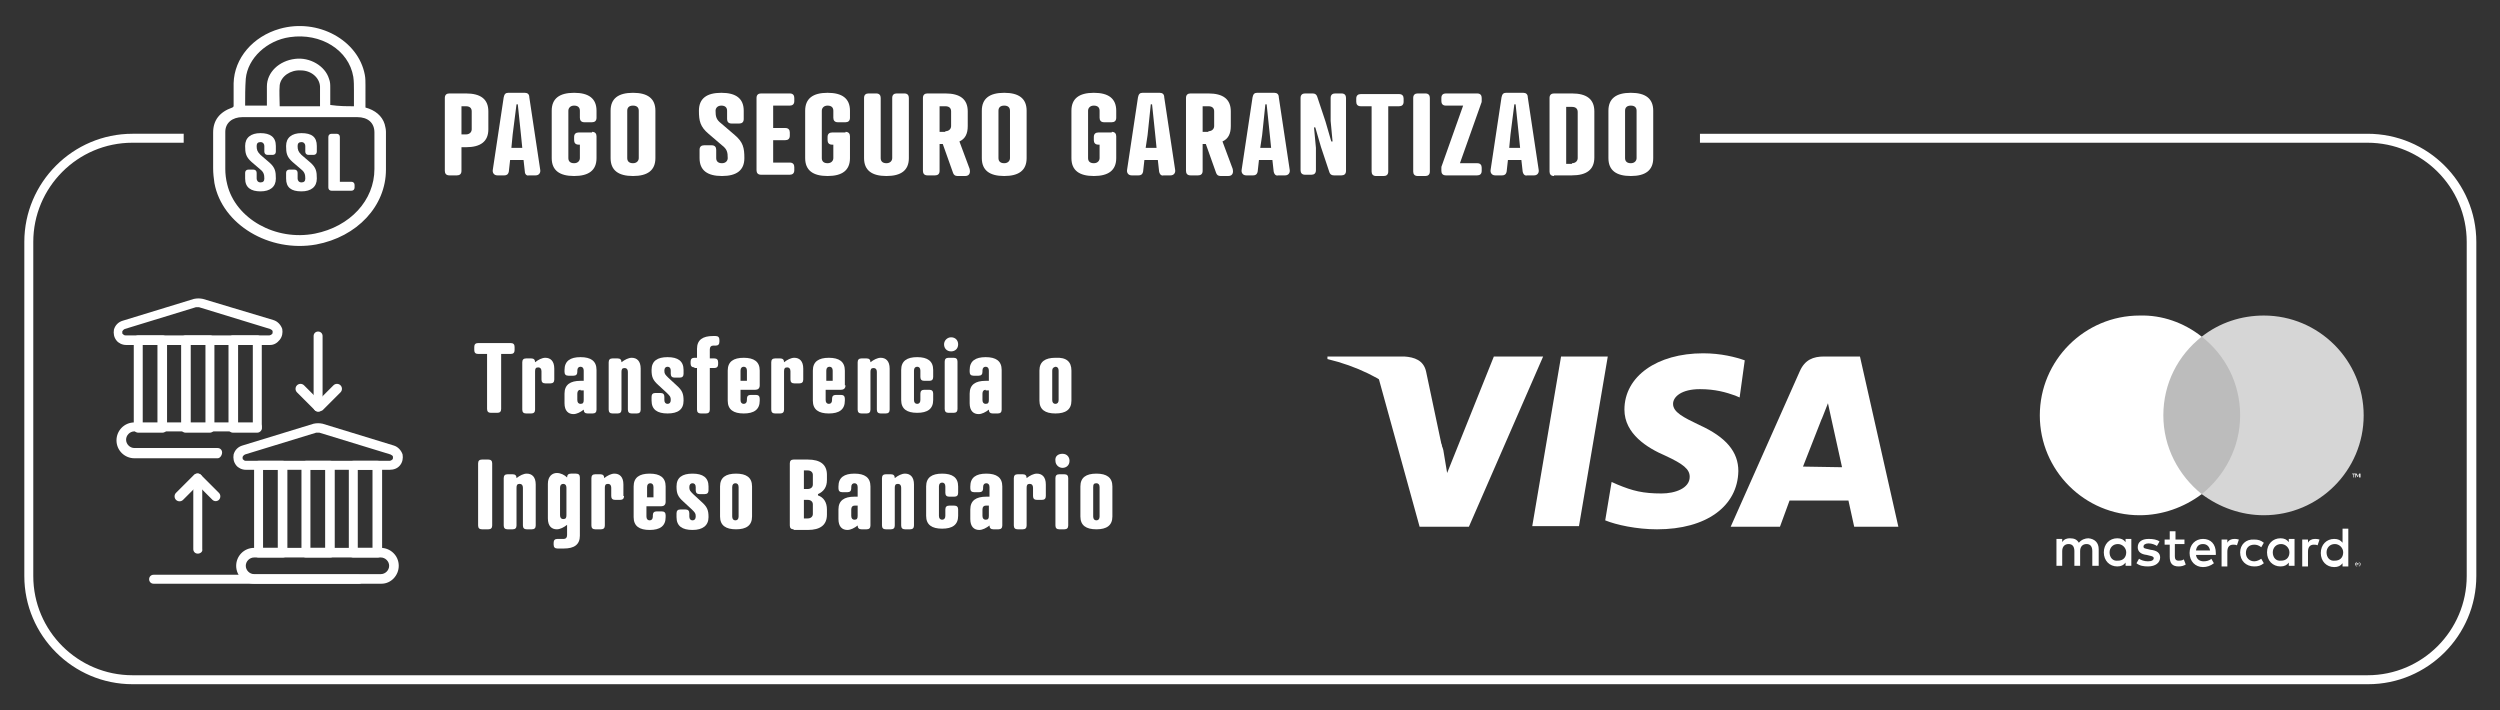<?xml version="1.0" encoding="utf-8"?>
<!-- Generator: Adobe Illustrator 27.8.1, SVG Export Plug-In . SVG Version: 6.00 Build 0)  -->
<svg version="1.1" id="Capa_1" xmlns="http://www.w3.org/2000/svg" xmlns:xlink="http://www.w3.org/1999/xlink" x="0px" y="0px"
	 viewBox="0 0 390.6 111" style="enable-background:new 0 0 390.6 111;" xml:space="preserve">
<rect x="0" y="0" width="390.6" height="111" fill="#333333" stroke="none"/>
<style type="text/css">
	.st0{fill:#FFFFFF;}
	.st1{fill:#BCBCBC;}
	.st2{fill:#D6D6D6;}
</style>
<g>
	<path class="st0" d="M369.9,20.9H265.6v1.4h104.3c8.5,0,15.5,6.9,15.5,15.5V90c0,8.5-6.9,15.5-15.5,15.5H20.7
		c-8.5,0-15.5-6.9-15.5-15.5V37.8c0-8.5,6.9-15.5,15.5-15.5h8v-1.4h-8c-9.3,0-16.9,7.6-16.9,16.9V90c0,9.3,7.6,16.9,16.9,16.9h349.3
		c9.3,0,16.9-7.6,16.9-16.9V37.8C386.9,28.5,379.3,20.9,369.9,20.9z"/>
	<g>
		<g>
			<path class="st0" d="M57.1,16.8c1.5,0.4,2.6,1.3,3,2.6c0.1,0.4,0.2,0.8,0.2,1.2c0,2,0,4,0,5.9c0,5.7-4.5,10.5-10.9,11.7
				c-7.3,1.3-14.7-3.1-15.9-9.6c-0.1-0.7-0.2-1.5-0.2-2.3c0-1.9,0-3.7,0-5.6c0-1.9,1-3.2,3-3.9c0.2-0.1,0.2-0.2,0.2-0.3
				c0-1.2,0-2.3,0-3.5c0.1-3.9,3-7.3,7.2-8.5c6-1.7,12.3,1.8,13.3,7.2c0.1,0.5,0.1,1.1,0.1,1.6C57.1,14.5,57.1,15.6,57.1,16.8z
				 M46.9,18.3c-3,0-6,0-9,0c-1.6,0-2.7,0.9-2.7,2.3c0,1.9,0,3.9,0,5.8c0,0.8,0.1,1.6,0.3,2.4c1.3,5.4,7.6,8.9,13.7,7.7
				c5.5-1.1,9.3-5.2,9.3-10.1c0-1.9,0-3.8,0-5.7c0-1.5-1-2.4-2.7-2.4C52.8,18.3,49.8,18.3,46.9,18.3z M55.3,16.6c0-0.9,0-1.7,0-2.5
				c0-0.7,0-1.4-0.1-2.1c-0.7-4.2-5.1-6.9-9.9-6.2c-3.6,0.5-6.6,3.3-6.9,6.5c-0.1,1.4-0.1,2.8-0.1,4.1c0,0,0,0.1,0,0.1
				c1.1,0,2.3,0,3.4,0c0-1,0-2,0-3c0-2.2,1.9-4,4.4-4.3c2.3-0.3,4.7,1.1,5.3,3.1c0.2,0.5,0.2,0.9,0.2,1.4c0,0.9,0,1.8,0,2.7
				C53,16.6,54.1,16.6,55.3,16.6z M50,16.6c0-0.1,0-0.2,0-0.3c0-0.9,0-1.8,0-2.8C49.9,12.1,48.6,11,47,11c-1.6-0.1-3.1,0.9-3.3,2.3
				c-0.1,1.1,0,2.2,0,3.3C45.8,16.6,47.9,16.6,50,16.6z"/>
		</g>
		<g>
			<path class="st0" d="M40.7,24.2l1.4,1.2c0.9,0.8,1,1.4,1,2.5c0,1.3-0.9,2-2.4,2s-2.4-0.6-2.4-2V27c0-0.3,0.2-0.5,0.5-0.5h0.8
				c0.3,0,0.5,0.2,0.5,0.5v0.9c0,0.3,0.2,0.6,0.6,0.6s0.6-0.2,0.6-0.6c0-0.6-0.1-1-0.6-1.4l-1.4-1.2c-0.9-0.8-1-1.4-1-2.5
				c0-1.3,0.9-2,2.4-2s2.4,0.6,2.4,2v0.9c0,0.3-0.2,0.5-0.5,0.5h-0.8c-0.3,0-0.5-0.2-0.5-0.5v-0.9c0-0.3-0.2-0.6-0.6-0.6
				s-0.6,0.2-0.6,0.6C40.1,23.4,40.2,23.7,40.7,24.2z"/>
			<path class="st0" d="M47.1,24.2l1.4,1.2c0.9,0.8,1,1.4,1,2.5c0,1.3-0.9,2-2.4,2c-1.6,0-2.4-0.6-2.4-2V27c0-0.3,0.2-0.5,0.5-0.5
				H46c0.3,0,0.5,0.2,0.5,0.5v0.9c0,0.3,0.2,0.6,0.6,0.6c0.4,0,0.6-0.2,0.6-0.6c0-0.6-0.1-1-0.6-1.4l-1.4-1.2c-0.9-0.8-1-1.4-1-2.5
				c0-1.3,0.9-2,2.4-2c1.6,0,2.4,0.6,2.4,2v0.9c0,0.3-0.2,0.5-0.5,0.5h-0.8c-0.3,0-0.5-0.2-0.5-0.5v-0.9c0-0.3-0.2-0.6-0.6-0.6
				c-0.4,0-0.6,0.2-0.6,0.6C46.5,23.4,46.6,23.7,47.1,24.2z"/>
			<path class="st0" d="M53.1,28.4h1.8c0.3,0,0.5,0.2,0.5,0.5v0.4c0,0.3-0.2,0.5-0.5,0.5h-3.1c-0.3,0-0.5-0.2-0.5-0.5v-7.9
				c0-0.3,0.2-0.5,0.5-0.5h0.8c0.3,0,0.5,0.2,0.5,0.5V28.4z"/>
		</g>
	</g>
	<g>
		<path class="st0" d="M72.1,23v3.7c0,0.5-0.3,0.7-0.7,0.7h-1.2c-0.5,0-0.7-0.3-0.7-0.7V15.3c0-0.5,0.3-0.7,0.7-0.7h2.6
			c2.3,0,3.5,0.9,3.5,2.8v2.8c0,1.9-1.2,2.8-3.5,2.8H72.1z M72.8,21c0.6,0,0.9-0.4,0.9-0.8v-2.8c0-0.5-0.3-0.8-0.9-0.8h-0.7V21H72.8
			z"/>
		<path class="st0" d="M82,26.8l-0.2-1.8h-2.1l-0.2,1.8c-0.1,0.5-0.4,0.6-0.7,0.6h-1.1c-0.5,0-0.8-0.4-0.7-0.9l1.7-11.3
			c0.1-0.5,0.3-0.7,0.7-0.7H82c0.4,0,0.7,0.2,0.7,0.7l1.7,11.3c0.1,0.5-0.2,0.9-0.7,0.9h-1.1C82.4,27.5,82,27.3,82,26.8z M79.9,23.1
			h1.7l-0.2-2l-0.5-4.8h-0.2L80.1,21L79.9,23.1z"/>
		<path class="st0" d="M92.5,20.6c0.5,0,0.7,0.3,0.7,0.7v3.4c0,1.9-1.2,2.8-3.5,2.8c-2.3,0-3.5-0.9-3.5-2.8v-7.4
			c0-1.9,1.2-2.8,3.5-2.8c2.3,0,3.5,0.9,3.5,2.8v1.1c0,0.5-0.3,0.7-0.7,0.7h-1.2c-0.5,0-0.7-0.3-0.7-0.7v-1.1c0-0.5-0.3-0.8-0.9-0.8
			c-0.6,0-0.9,0.4-0.9,0.8v7.4c0,0.5,0.3,0.8,0.9,0.8c0.6,0,0.9-0.4,0.9-0.8v-2.1h-0.2c-0.5,0-0.7-0.3-0.7-0.7v-0.5
			c0-0.5,0.3-0.7,0.7-0.7H92.5z"/>
		<path class="st0" d="M102.4,17.3v7.4c0,1.9-1.2,2.8-3.5,2.8c-2.3,0-3.5-0.9-3.5-2.8v-7.4c0-1.9,1.2-2.8,3.5-2.8
			C101.2,14.5,102.4,15.4,102.4,17.3z M98,17.3v7.4c0,0.5,0.3,0.8,0.9,0.8c0.6,0,0.9-0.4,0.9-0.8v-7.4c0-0.5-0.3-0.8-0.9-0.8
			C98.3,16.5,98,16.8,98,17.3z"/>
		<path class="st0" d="M112.7,19.3l2.1,1.8c1.3,1.1,1.5,2,1.5,3.6c0,1.9-1.2,2.8-3.5,2.8c-2.3,0-3.5-0.9-3.5-2.8v-1.3
			c0-0.5,0.3-0.7,0.7-0.7h1.2c0.5,0,0.7,0.3,0.7,0.7v1.3c0,0.5,0.3,0.8,0.9,0.8c0.6,0,0.9-0.4,0.9-0.8c0-0.9-0.1-1.4-0.9-2l-2.1-1.8
			c-1.3-1.1-1.5-2-1.5-3.6c0-1.9,1.2-2.8,3.5-2.8c2.3,0,3.5,0.9,3.5,2.8v1.3c0,0.5-0.3,0.7-0.7,0.7h-1.2c-0.5,0-0.7-0.3-0.7-0.7
			v-1.3c0-0.5-0.3-0.8-0.9-0.8c-0.6,0-0.9,0.4-0.9,0.8C111.8,18.2,111.9,18.7,112.7,19.3z"/>
		<path class="st0" d="M123.4,14.6c0.5,0,0.7,0.3,0.7,0.7v0.5c0,0.5-0.3,0.7-0.7,0.7h-2.6V20h1.9c0.5,0,0.7,0.3,0.7,0.7v0.5
			c0,0.5-0.3,0.7-0.7,0.7h-1.9v3.5h2.6c0.5,0,0.7,0.3,0.7,0.7v0.5c0,0.5-0.3,0.7-0.7,0.7h-4.5c-0.5,0-0.7-0.3-0.7-0.7V15.3
			c0-0.5,0.3-0.7,0.7-0.7H123.4z"/>
		<path class="st0" d="M132.1,20.6c0.5,0,0.7,0.3,0.7,0.7v3.4c0,1.9-1.2,2.8-3.5,2.8s-3.5-0.9-3.5-2.8v-7.4c0-1.9,1.2-2.8,3.5-2.8
			s3.5,0.9,3.5,2.8v1.1c0,0.5-0.3,0.7-0.7,0.7h-1.2c-0.5,0-0.7-0.3-0.7-0.7v-1.1c0-0.5-0.3-0.8-0.9-0.8s-0.9,0.4-0.9,0.8v7.4
			c0,0.5,0.3,0.8,0.9,0.8s0.9-0.4,0.9-0.8v-2.1H130c-0.5,0-0.7-0.3-0.7-0.7v-0.5c0-0.5,0.3-0.7,0.7-0.7H132.1z"/>
		<path class="st0" d="M135,15.3c0-0.5,0.3-0.7,0.7-0.7h1.2c0.5,0,0.7,0.3,0.7,0.7v9.4c0,0.5,0.3,0.8,0.9,0.8s0.9-0.4,0.9-0.8v-9.4
			c0-0.5,0.3-0.7,0.7-0.7h1.2c0.5,0,0.7,0.3,0.7,0.7v9.4c0,1.9-1.2,2.8-3.5,2.8s-3.5-0.9-3.5-2.8V15.3z"/>
		<path class="st0" d="M149.9,22.1l1.6,4.3c0.1,0.4,0.1,1.1-0.7,1.1h-1.2c-0.4,0-0.6-0.2-0.7-0.5l-1.6-4.5h-0.5v4.2
			c0,0.5-0.3,0.7-0.7,0.7h-1.2c-0.5,0-0.7-0.3-0.7-0.7V15.3c0-0.5,0.3-0.7,0.7-0.7h2.8c2.3,0,3.5,0.9,3.5,2.8v2.3
			C151.2,20.9,150.8,21.7,149.9,22.1z M147.7,20.5c0.6,0,0.9-0.4,0.9-0.8v-2.3c0-0.5-0.3-0.8-0.9-0.8h-0.9v4H147.7z"/>
		<path class="st0" d="M160.4,17.3v7.4c0,1.9-1.2,2.8-3.5,2.8c-2.3,0-3.5-0.9-3.5-2.8v-7.4c0-1.9,1.2-2.8,3.5-2.8
			C159.2,14.5,160.4,15.4,160.4,17.3z M156,17.3v7.4c0,0.5,0.3,0.8,0.9,0.8c0.6,0,0.9-0.4,0.9-0.8v-7.4c0-0.5-0.3-0.8-0.9-0.8
			C156.3,16.5,156,16.8,156,17.3z"/>
		<path class="st0" d="M173.7,20.6c0.5,0,0.7,0.3,0.7,0.7v3.4c0,1.9-1.2,2.8-3.5,2.8s-3.5-0.9-3.5-2.8v-7.4c0-1.9,1.2-2.8,3.5-2.8
			s3.5,0.9,3.5,2.8v1.1c0,0.5-0.3,0.7-0.7,0.7h-1.2c-0.5,0-0.7-0.3-0.7-0.7v-1.1c0-0.5-0.3-0.8-0.9-0.8s-0.9,0.4-0.9,0.8v7.4
			c0,0.5,0.3,0.8,0.9,0.8s0.9-0.4,0.9-0.8v-2.1h-0.2c-0.5,0-0.7-0.3-0.7-0.7v-0.5c0-0.5,0.3-0.7,0.7-0.7H173.7z"/>
		<path class="st0" d="M181.1,26.8l-0.2-1.8h-2.1l-0.2,1.8c-0.1,0.5-0.4,0.6-0.7,0.6h-1.1c-0.5,0-0.8-0.4-0.7-0.9l1.7-11.3
			c0.1-0.5,0.3-0.7,0.7-0.7h2.7c0.4,0,0.7,0.2,0.7,0.7l1.7,11.3c0.1,0.5-0.2,0.9-0.7,0.9h-1.1C181.5,27.5,181.2,27.3,181.1,26.8z
			 M179,23.1h1.7l-0.2-2l-0.5-4.8h-0.2l-0.5,4.8L179,23.1z"/>
		<path class="st0" d="M191,22.1l1.6,4.3c0.1,0.4,0.1,1.1-0.7,1.1h-1.2c-0.4,0-0.6-0.2-0.7-0.5l-1.6-4.5h-0.5v4.2
			c0,0.5-0.3,0.7-0.7,0.7H186c-0.5,0-0.7-0.3-0.7-0.7V15.3c0-0.5,0.3-0.7,0.7-0.7h2.8c2.3,0,3.5,0.9,3.5,2.8v2.3
			C192.3,20.9,191.9,21.7,191,22.1z M188.8,20.5c0.6,0,0.9-0.4,0.9-0.8v-2.3c0-0.5-0.3-0.8-0.9-0.8h-0.9v4H188.8z"/>
		<path class="st0" d="M199,26.8l-0.2-1.8h-2.1l-0.2,1.8c-0.1,0.5-0.4,0.6-0.7,0.6h-1.1c-0.5,0-0.8-0.4-0.7-0.9l1.7-11.3
			c0.1-0.5,0.3-0.7,0.7-0.7h2.7c0.4,0,0.7,0.2,0.7,0.7l1.7,11.3c0.1,0.5-0.2,0.9-0.7,0.9h-1.1C199.4,27.5,199.1,27.3,199,26.8z
			 M196.9,23.1h1.7l-0.2-2l-0.5-4.8h-0.2l-0.5,4.8L196.9,23.1z"/>
		<path class="st0" d="M207.9,15.3c0-0.5,0.3-0.7,0.7-0.7h1c0.5,0,0.7,0.3,0.7,0.7v11.4c0,0.5-0.3,0.7-0.7,0.7h-1.2
			c-0.4,0-0.6-0.2-0.7-0.5l-1.3-3.9l-0.9-3.1l-0.2,0l0.3,3.2v3.5c0,0.5-0.3,0.7-0.7,0.7h-1c-0.5,0-0.7-0.3-0.7-0.7V15.3
			c0-0.5,0.3-0.7,0.7-0.7h1.2c0.4,0,0.6,0.2,0.7,0.5l1.3,3.9l0.9,3.1l0.2,0l-0.3-3.2V15.3z"/>
		<path class="st0" d="M216.9,16.6v10.2c0,0.5-0.3,0.7-0.7,0.7H215c-0.5,0-0.7-0.3-0.7-0.7V16.6h-1.7c-0.5,0-0.7-0.3-0.7-0.7v-0.5
			c0-0.5,0.3-0.7,0.7-0.7h6c0.5,0,0.7,0.3,0.7,0.7v0.5c0,0.5-0.3,0.7-0.7,0.7H216.9z"/>
		<path class="st0" d="M223.4,26.8c0,0.5-0.3,0.7-0.7,0.7h-1.2c-0.5,0-0.7-0.3-0.7-0.7V15.3c0-0.5,0.3-0.7,0.7-0.7h1.2
			c0.5,0,0.7,0.3,0.7,0.7V26.8z"/>
		<path class="st0" d="M230.8,25.5c0.5,0,0.7,0.3,0.7,0.7v0.5c0,0.5-0.3,0.7-0.7,0.7h-4.9c-0.5,0-0.7-0.3-0.7-0.7v-0.5
			c0-0.1,0-0.2,0.1-0.4l3.3-9.3h-2.7c-0.5,0-0.7-0.3-0.7-0.7v-0.5c0-0.5,0.3-0.7,0.7-0.7h4.9c0.5,0,0.7,0.3,0.7,0.7v0.5
			c0,0.1,0,0.2-0.1,0.4l-3.3,9.3H230.8z"/>
		<path class="st0" d="M237.9,26.8l-0.2-1.8h-2.1l-0.2,1.8c-0.1,0.5-0.4,0.6-0.7,0.6h-1.1c-0.5,0-0.8-0.4-0.7-0.9l1.7-11.3
			c0.1-0.5,0.3-0.7,0.7-0.7h2.7c0.4,0,0.7,0.2,0.7,0.7l1.7,11.3c0.1,0.5-0.2,0.9-0.7,0.9h-1.1C238.3,27.5,238,27.3,237.9,26.8z
			 M235.8,23.1h1.7l-0.2-2l-0.5-4.8h-0.2L236,21L235.8,23.1z"/>
		<path class="st0" d="M242.8,27.5c-0.5,0-0.7-0.3-0.7-0.7V15.3c0-0.5,0.3-0.7,0.7-0.7h2.8c2.3,0,3.5,0.9,3.5,2.8v7.2
			c0,1.9-1.2,2.8-3.5,2.8H242.8z M245.6,25.5c0.6,0,0.9-0.4,0.9-0.8v-7.2c0-0.5-0.3-0.8-0.9-0.8h-0.9v8.9H245.6z"/>
		<path class="st0" d="M258.3,17.3v7.4c0,1.9-1.2,2.8-3.5,2.8s-3.5-0.9-3.5-2.8v-7.4c0-1.9,1.2-2.8,3.5-2.8S258.3,15.4,258.3,17.3z
			 M253.9,17.3v7.4c0,0.5,0.3,0.8,0.9,0.8c0.6,0,0.9-0.4,0.9-0.8v-7.4c0-0.5-0.3-0.8-0.9-0.8C254.2,16.5,253.9,16.8,253.9,17.3z"/>
	</g>
	<g>
		<g>
			<polygon class="st0" points="239.4,82.2 243.9,55.7 251.2,55.7 246.7,82.2 			"/>
			<path class="st0" d="M272.6,56.3c-1.4-0.5-3.7-1.1-6.5-1.1c-7.2,0-12.3,3.6-12.3,8.8c0,3.8,3.6,6,6.4,7.2
				c2.8,1.3,3.8,2.1,3.8,3.3c0,1.8-2.3,2.6-4.4,2.6c-2.9,0-4.5-0.4-6.9-1.4l-0.9-0.4l-1,6c1.7,0.7,4.9,1.4,8.1,1.4
				c7.7,0,12.6-3.6,12.7-9.1c0-3-1.9-5.3-6.1-7.2c-2.5-1.2-4.1-2-4.1-3.3c0-1.1,1.3-2.3,4.2-2.3c2.4,0,4.1,0.5,5.5,1l0.7,0.3
				L272.6,56.3L272.6,56.3z"/>
			<path class="st0" d="M285,55.7c-1.7,0-3,0.5-3.8,2.3l-10.8,24.3h7.7l1.5-4.1h9.2l0.9,4.1h6.9l-6-26.6L285,55.7L285,55.7L285,55.7
				z M281.7,72.9c0.6-1.5,2.9-7.4,2.9-7.4c0,0.1,0.6-1.5,1-2.5l0.5,2.3c0,0,1.4,6.3,1.7,7.7L281.7,72.9L281.7,72.9z"/>
			<path class="st0" d="M226.1,73.9l-0.6-3.6c-1.3-4.3-5.5-8.8-10.1-11.2l6.4,23.2h7.7l11.6-26.6h-7.7L226.1,73.9z"/>
		</g>
		<g>
			<path class="st0" d="M207.4,55.7v0.4c9.2,2.2,15.5,7.8,18,14.2l-2.6-12.3c-0.4-1.7-1.8-2.2-3.4-2.3L207.4,55.7L207.4,55.7z"/>
		</g>
	</g>
	<g>
		<path class="st0" d="M34,71.6H21c-1.5,0-2.8-1.2-2.8-2.8c0-1.5,1.2-2.8,2.8-2.8h19.2c0.4,0,0.7,0.3,0.7,0.7s-0.3,0.7-0.7,0.7H21
			c-0.7,0-1.3,0.6-1.3,1.3c0,0.7,0.6,1.3,1.3,1.3h13c0.4,0,0.7,0.3,0.7,0.7S34.4,71.6,34,71.6z"/>
		<path class="st0" d="M32.8,67.6H29c-0.4,0-0.7-0.3-0.7-0.7V53.1c0-0.4,0.3-0.7,0.7-0.7h3.8c0.4,0,0.7,0.3,0.7,0.7v13.7
			C33.6,67.2,33.2,67.6,32.8,67.6z M29.8,66.1h2.3V53.9h-2.3V66.1z"/>
		<path class="st0" d="M40.2,67.6h-3.8c-0.4,0-0.7-0.3-0.7-0.7V53.1c0-0.4,0.3-0.7,0.7-0.7h3.8c0.4,0,0.7,0.3,0.7,0.7v13.7
			C41,67.2,40.6,67.6,40.2,67.6z M37.2,66.1h2.3V53.9h-2.3V66.1z"/>
		<path class="st0" d="M25.4,67.6h-3.8c-0.4,0-0.7-0.3-0.7-0.7V53.1c0-0.4,0.3-0.7,0.7-0.7h3.8c0.4,0,0.7,0.3,0.7,0.7v13.7
			C26.2,67.2,25.8,67.6,25.4,67.6z M22.3,66.1h2.3V53.9h-2.3V66.1z"/>
		<path class="st0" d="M42.2,53.9H19.7c-0.6,0-1.2-0.3-1.5-0.7c-0.4-0.5-0.5-1.1-0.4-1.7c0.2-0.7,0.7-1.2,1.4-1.4l11.1-3.4
			c0.5-0.1,0.9-0.1,1.4,0L42.7,50c0.7,0.2,1.2,0.8,1.4,1.4c0.1,0.6,0,1.2-0.4,1.7C43.3,53.6,42.8,53.9,42.2,53.9z M30.9,48
			c-0.1,0-0.2,0-0.3,0l-11.1,3.4c-0.2,0.1-0.3,0.2-0.4,0.4c0,0.2,0,0.4,0.1,0.4c0.1,0.1,0.2,0.2,0.4,0.2h22.5c0.1,0,0.3-0.1,0.4-0.2
			c0.1-0.1,0.1-0.2,0.1-0.4c0-0.2-0.2-0.3-0.4-0.4c0,0-11.1-3.4-11.1-3.4C31.1,48,31,48,30.9,48z"/>
		<path class="st0" d="M59.6,91.2H39.7c-1.5,0-2.8-1.2-2.8-2.8c0-1.5,1.2-2.8,2.8-2.8h19.8c1.5,0,2.8,1.2,2.8,2.8
			C62.3,89.9,61.1,91.2,59.6,91.2z M39.7,87.1c-0.7,0-1.3,0.6-1.3,1.3c0,0.7,0.6,1.3,1.3,1.3h19.8c0.7,0,1.3-0.6,1.3-1.3
			c0-0.7-0.6-1.3-1.3-1.3H39.7z"/>
		<path class="st0" d="M51.6,87.1h-3.8c-0.4,0-0.7-0.3-0.7-0.7V72.7c0-0.4,0.3-0.7,0.7-0.7h3.8c0.4,0,0.7,0.3,0.7,0.7v13.7
			C52.3,86.8,52,87.1,51.6,87.1z M48.5,85.6h2.3V73.4h-2.3V85.6z"/>
		<path class="st0" d="M59,87.1h-3.8c-0.4,0-0.7-0.3-0.7-0.7V72.7c0-0.4,0.3-0.7,0.7-0.7H59c0.4,0,0.7,0.3,0.7,0.7v13.7
			C59.7,86.8,59.4,87.1,59,87.1z M55.9,85.6h2.3V73.4h-2.3V85.6z"/>
		<path class="st0" d="M44.2,87.1h-3.8c-0.4,0-0.7-0.3-0.7-0.7V72.7c0-0.4,0.3-0.7,0.7-0.7h3.8c0.4,0,0.7,0.3,0.7,0.7v13.7
			C44.9,86.8,44.6,87.1,44.2,87.1z M41.1,85.6h2.3V73.4h-2.3V85.6z"/>
		<path class="st0" d="M60.9,73.4H38.4c-0.6,0-1.2-0.3-1.5-0.7c-0.4-0.5-0.5-1.1-0.4-1.7c0.2-0.7,0.7-1.2,1.4-1.4L49,66.2
			c0.5-0.1,0.9-0.1,1.4,0l11.1,3.4c0.7,0.2,1.2,0.8,1.4,1.4c0.1,0.6,0,1.2-0.4,1.7C62.1,73.2,61.5,73.4,60.9,73.4z M49.7,67.6
			c-0.1,0-0.2,0-0.3,0L38.3,71c-0.2,0.1-0.3,0.2-0.4,0.4c0,0.2,0,0.4,0.1,0.4c0.1,0.1,0.2,0.2,0.4,0.2h22.5c0.1,0,0.3-0.1,0.4-0.2
			c0.1-0.1,0.1-0.2,0.1-0.4c0-0.2-0.2-0.3-0.4-0.4c0,0-11.1-3.4-11.1-3.4C49.8,67.6,49.7,67.6,49.7,67.6z"/>
		<path class="st0" d="M49.7,64.3c-0.4,0-0.7-0.3-0.7-0.7V52.5c0-0.4,0.3-0.7,0.7-0.7c0.4,0,0.7,0.3,0.7,0.7v11.1
			C50.4,64,50.1,64.3,49.7,64.3z"/>
		<path class="st0" d="M49.7,64.3c-0.2,0-0.4-0.1-0.5-0.2l-2.8-2.8c-0.3-0.3-0.3-0.8,0-1.1c0.3-0.3,0.8-0.3,1.1,0l2.3,2.3l2.3-2.3
			c0.3-0.3,0.8-0.3,1.1,0c0.3,0.3,0.3,0.8,0,1.1l-2.8,2.8C50,64.3,49.9,64.3,49.7,64.3z"/>
		<path class="st0" d="M30.9,86.5c-0.4,0-0.7-0.3-0.7-0.7V74.7c0-0.4,0.3-0.7,0.7-0.7s0.7,0.3,0.7,0.7v11.1
			C31.7,86.2,31.3,86.5,30.9,86.5z"/>
		<path class="st0" d="M33.7,78.3c-0.2,0-0.4-0.1-0.5-0.2l-2.3-2.3l-2.3,2.3c-0.3,0.3-0.8,0.3-1.1,0c-0.3-0.3-0.3-0.8,0-1.1l2.8-2.8
			c0.3-0.3,0.8-0.3,1.1,0l2.8,2.8c0.3,0.3,0.3,0.8,0,1.1C34.1,78.2,33.9,78.3,33.7,78.3z"/>
		<path class="st0" d="M56.1,91.2H24c-0.4,0-0.7-0.3-0.7-0.7s0.3-0.7,0.7-0.7h32c0.4,0,0.7,0.3,0.7,0.7S56.5,91.2,56.1,91.2z"/>
	</g>
	<g>
		<path class="st0" d="M78.3,55.3v8.6c0,0.4-0.2,0.6-0.6,0.6h-1c-0.4,0-0.6-0.2-0.6-0.6v-8.6h-1.4c-0.4,0-0.6-0.2-0.6-0.6v-0.5
			c0-0.4,0.2-0.6,0.6-0.6h5.1c0.4,0,0.6,0.2,0.6,0.6v0.5c0,0.4-0.2,0.6-0.6,0.6H78.3z"/>
		<path class="st0" d="M86.6,59.3c0,0.4-0.2,0.6-0.6,0.6h-0.8c-0.4,0-0.6-0.2-0.6-0.6v-1.3c0-0.4-0.2-0.6-0.5-0.6
			c-0.4,0-0.5,0.2-0.5,0.6V64c0,0.4-0.2,0.6-0.6,0.6h-0.8c-0.4,0-0.6-0.2-0.6-0.6v-7.4c0-0.4,0.2-0.6,0.6-0.6H83
			c0.4,0,0.6,0.2,0.6,0.6v0c0.5-0.4,1.1-0.7,1.6-0.7c0.8,0,1.4,0.5,1.4,1.7V59.3z"/>
		<path class="st0" d="M91.2,59.4v-1.5c0-0.4-0.2-0.6-0.5-0.6c-0.3,0-0.5,0.2-0.5,0.6v0.2c0,0.4-0.2,0.6-0.6,0.6h-0.8
			c-0.4,0-0.6-0.2-0.6-0.6v-0.3c0-1.4,0.9-2,2.5-2c1.6,0,2.5,0.6,2.5,2V64c0,0.4-0.2,0.6-0.6,0.6h-0.8c-0.4,0-0.6-0.2-0.6-0.6v0
			c-0.5,0.4-1.1,0.7-1.6,0.7c-0.8,0-1.4-0.5-1.4-1.7v-1.5c0-1.4,0.9-2,2.5-2H91.2z M90.7,60.9c-0.3,0-0.5,0.2-0.5,0.6v1
			c0,0.4,0.2,0.6,0.5,0.6c0.4,0,0.5-0.2,0.5-0.6v-1.5H90.7z"/>
		<path class="st0" d="M100.1,64c0,0.4-0.2,0.6-0.6,0.6h-0.8c-0.4,0-0.6-0.2-0.6-0.6v-5.9c0-0.4-0.2-0.6-0.5-0.6
			c-0.4,0-0.5,0.2-0.5,0.6V64c0,0.4-0.2,0.6-0.6,0.6h-0.8c-0.4,0-0.6-0.2-0.6-0.6v-7.4c0-0.4,0.2-0.6,0.6-0.6h0.8
			c0.4,0,0.6,0.2,0.6,0.6v0c0.5-0.4,1.1-0.7,1.6-0.7c0.8,0,1.4,0.5,1.4,1.7V64z"/>
		<path class="st0" d="M104.3,64.6c-1.6,0-2.5-0.6-2.5-2V62c0-0.4,0.2-0.6,0.6-0.6h0.8c0.4,0,0.6,0.2,0.6,0.6v0.5
			c0,0.4,0.2,0.6,0.5,0.6c0.3,0,0.5-0.2,0.5-0.6c0-0.5-0.1-0.6-0.6-1.1l-1.3-1.2c-0.9-0.8-1.1-1.3-1.1-2.4c0-1.4,0.9-2,2.5-2
			c1.6,0,2.5,0.6,2.5,2v0.6c0,0.4-0.2,0.6-0.6,0.6h-0.8c-0.4,0-0.6-0.2-0.6-0.6v-0.5c0-0.4-0.2-0.6-0.5-0.6c-0.3,0-0.5,0.2-0.5,0.6
			c0,0.5,0.1,0.6,0.6,1.1l1.3,1.2c0.9,0.8,1.1,1.3,1.1,2.4C106.8,64,105.9,64.6,104.3,64.6z"/>
		<path class="st0" d="M108.5,57.4c-0.4,0-0.6-0.2-0.6-0.6v-0.3c0-0.4,0.2-0.6,0.6-0.6h0.4v-1.4c0-1.4,0.9-2,2.5-2h0.4
			c0.4,0,0.6,0.2,0.6,0.6v0.3c0,0.4-0.2,0.6-0.6,0.6h-0.4c-0.3,0-0.5,0.2-0.5,0.6v1.4h0.7c0.4,0,0.6,0.2,0.6,0.6v0.3
			c0,0.4-0.2,0.6-0.6,0.6h-0.7v6.5c0,0.4-0.2,0.6-0.6,0.6h-0.8c-0.4,0-0.6-0.2-0.6-0.6v-6.5H108.5z"/>
		<path class="st0" d="M118.7,60.2c0,0.5-0.3,0.7-0.7,0.7h-2.3v1.6c0,0.4,0.2,0.6,0.5,0.6c0.3,0,0.5-0.2,0.5-0.6v-0.2
			c0-0.4,0.2-0.6,0.6-0.6h0.8c0.4,0,0.6,0.2,0.6,0.6v0.3c0,1.4-0.9,2-2.5,2c-1.6,0-2.5-0.6-2.5-2v-4.7c0-1.4,0.9-2,2.5-2
			c1.6,0,2.5,0.6,2.5,2V60.2z M115.6,59.5h1.1v-1.6c0-0.4-0.2-0.6-0.5-0.6c-0.3,0-0.5,0.2-0.5,0.6V59.5z"/>
		<path class="st0" d="M125.5,59.3c0,0.4-0.2,0.6-0.6,0.6h-0.8c-0.4,0-0.6-0.2-0.6-0.6v-1.3c0-0.4-0.2-0.6-0.5-0.6
			c-0.4,0-0.5,0.2-0.5,0.6V64c0,0.4-0.2,0.6-0.6,0.6h-0.8c-0.4,0-0.6-0.2-0.6-0.6v-7.4c0-0.4,0.2-0.6,0.6-0.6h0.8
			c0.4,0,0.6,0.2,0.6,0.6v0c0.5-0.4,1.1-0.7,1.6-0.7c0.8,0,1.4,0.5,1.4,1.7V59.3z"/>
		<path class="st0" d="M132.1,60.2c0,0.5-0.3,0.7-0.7,0.7H129v1.6c0,0.4,0.2,0.6,0.5,0.6c0.3,0,0.5-0.2,0.5-0.6v-0.2
			c0-0.4,0.2-0.6,0.6-0.6h0.8c0.4,0,0.6,0.2,0.6,0.6v0.3c0,1.4-0.9,2-2.5,2c-1.6,0-2.5-0.6-2.5-2v-4.7c0-1.4,0.9-2,2.5-2
			c1.6,0,2.5,0.6,2.5,2V60.2z M129,59.5h1.1v-1.6c0-0.4-0.2-0.6-0.5-0.6c-0.3,0-0.5,0.2-0.5,0.6V59.5z"/>
		<path class="st0" d="M139,64c0,0.4-0.2,0.6-0.6,0.6h-0.8c-0.4,0-0.6-0.2-0.6-0.6v-5.9c0-0.4-0.2-0.6-0.5-0.6
			c-0.4,0-0.5,0.2-0.5,0.6V64c0,0.4-0.2,0.6-0.6,0.6h-0.8c-0.4,0-0.6-0.2-0.6-0.6v-7.4c0-0.4,0.2-0.6,0.6-0.6h0.8
			c0.4,0,0.6,0.2,0.6,0.6v0c0.5-0.4,1.1-0.7,1.6-0.7c0.8,0,1.4,0.5,1.4,1.7V64z"/>
		<path class="st0" d="M145.8,58.9c0,0.4-0.2,0.6-0.6,0.6h-0.8c-0.4,0-0.6-0.2-0.6-0.6v-1c0-0.4-0.2-0.6-0.5-0.6
			c-0.3,0-0.5,0.2-0.5,0.6v4.6c0,0.4,0.2,0.6,0.5,0.6c0.3,0,0.5-0.2,0.5-0.6v-1c0-0.4,0.2-0.6,0.6-0.6h0.8c0.4,0,0.6,0.2,0.6,0.6v1
			c0,1.4-0.9,2-2.5,2c-1.6,0-2.5-0.6-2.5-2v-4.7c0-1.4,0.9-2,2.5-2c1.6,0,2.5,0.6,2.5,2V58.9z"/>
		<path class="st0" d="M148.6,52.7c0.7,0,1.1,0.5,1.1,1.1c0,0.7-0.5,1.1-1.1,1.1c-0.7,0-1.1-0.5-1.1-1.1
			C147.5,53.2,148,52.7,148.6,52.7z M149.6,63.9c0,0.4-0.2,0.6-0.6,0.6h-0.8c-0.4,0-0.6-0.2-0.6-0.6v-7.4c0-0.4,0.2-0.6,0.6-0.6h0.8
			c0.4,0,0.6,0.2,0.6,0.6V63.9z"/>
		<path class="st0" d="M154.5,59.4v-1.5c0-0.4-0.2-0.6-0.5-0.6c-0.3,0-0.5,0.2-0.5,0.6v0.2c0,0.4-0.2,0.6-0.6,0.6h-0.8
			c-0.4,0-0.6-0.2-0.6-0.6v-0.3c0-1.4,0.9-2,2.5-2c1.6,0,2.5,0.6,2.5,2V64c0,0.4-0.2,0.6-0.6,0.6h-0.8c-0.4,0-0.6-0.2-0.6-0.6v0
			c-0.5,0.4-1.1,0.7-1.6,0.7c-0.8,0-1.4-0.5-1.4-1.7v-1.5c0-1.4,0.9-2,2.5-2H154.5z M154,60.9c-0.3,0-0.5,0.2-0.5,0.6v1
			c0,0.4,0.2,0.6,0.5,0.6c0.4,0,0.5-0.2,0.5-0.6v-1.5H154z"/>
		<path class="st0" d="M167.4,57.9v4.7c0,1.4-0.9,2-2.5,2c-1.6,0-2.5-0.6-2.5-2v-4.7c0-1.4,0.9-2,2.5-2
			C166.6,55.8,167.4,56.5,167.4,57.9z M164.4,57.9v4.6c0,0.4,0.2,0.6,0.5,0.6c0.3,0,0.5-0.2,0.5-0.6v-4.6c0-0.4-0.2-0.6-0.5-0.6
			C164.6,57.4,164.4,57.5,164.4,57.9z"/>
		<path class="st0" d="M76.9,82.1c0,0.4-0.2,0.6-0.6,0.6h-1c-0.4,0-0.6-0.2-0.6-0.6v-9.7c0-0.4,0.2-0.6,0.6-0.6h1
			c0.4,0,0.6,0.2,0.6,0.6V82.1z"/>
		<path class="st0" d="M83.7,82.1c0,0.4-0.2,0.6-0.6,0.6h-0.8c-0.4,0-0.6-0.2-0.6-0.6v-5.9c0-0.4-0.2-0.6-0.5-0.6
			c-0.4,0-0.5,0.2-0.5,0.6v5.9c0,0.4-0.2,0.6-0.6,0.6h-0.8c-0.4,0-0.6-0.2-0.6-0.6v-7.4c0-0.4,0.2-0.6,0.6-0.6h0.8
			c0.4,0,0.6,0.2,0.6,0.6v0c0.5-0.4,1.1-0.7,1.6-0.7c0.8,0,1.4,0.5,1.4,1.7V82.1z"/>
		<path class="st0" d="M90.6,83.7c0,1.4-0.9,2-2.5,2h-1c-0.4,0-0.6-0.2-0.6-0.6v-0.3c0-0.4,0.2-0.6,0.6-0.6h1c0.3,0,0.5-0.2,0.5-0.6
			v-1.6c-0.5,0.4-1.1,0.7-1.6,0.7c-0.8,0-1.4-0.5-1.4-1.7v-5.4c0-1.2,0.7-1.7,1.4-1.7c0.6,0,1.2,0.3,1.6,0.7v0
			c0-0.4,0.2-0.6,0.6-0.6H90c0.4,0,0.6,0.2,0.6,0.6V83.7z M87.5,80.5c0,0.4,0.2,0.6,0.5,0.6c0.4,0,0.5-0.2,0.5-0.6v-4.3
			c0-0.4-0.2-0.6-0.5-0.6c-0.3,0-0.5,0.2-0.5,0.6V80.5z"/>
		<path class="st0" d="M97.5,77.5c0,0.4-0.2,0.6-0.6,0.6h-0.8c-0.4,0-0.6-0.2-0.6-0.6v-1.3c0-0.4-0.2-0.6-0.5-0.6
			c-0.4,0-0.5,0.2-0.5,0.6v5.9c0,0.4-0.2,0.6-0.6,0.6H93c-0.4,0-0.6-0.2-0.6-0.6v-7.4c0-0.4,0.2-0.6,0.6-0.6h0.8
			c0.4,0,0.6,0.2,0.6,0.6v0c0.5-0.4,1.1-0.7,1.6-0.7c0.8,0,1.4,0.5,1.4,1.7V77.5z"/>
		<path class="st0" d="M104,78.4c0,0.5-0.3,0.7-0.7,0.7H101v1.6c0,0.4,0.2,0.6,0.5,0.6c0.3,0,0.5-0.2,0.5-0.6v-0.2
			c0-0.4,0.2-0.6,0.6-0.6h0.8c0.4,0,0.6,0.2,0.6,0.6v0.3c0,1.4-0.9,2-2.5,2c-1.6,0-2.5-0.6-2.5-2V76c0-1.4,0.9-2,2.5-2
			c1.6,0,2.5,0.6,2.5,2V78.4z M101,77.7h1.1v-1.6c0-0.4-0.2-0.6-0.5-0.6c-0.3,0-0.5,0.2-0.5,0.6V77.7z"/>
		<path class="st0" d="M108.2,82.8c-1.6,0-2.5-0.6-2.5-2v-0.6c0-0.4,0.2-0.6,0.6-0.6h0.8c0.4,0,0.6,0.2,0.6,0.6v0.5
			c0,0.4,0.2,0.6,0.5,0.6c0.3,0,0.5-0.2,0.5-0.6c0-0.5-0.1-0.6-0.6-1.1l-1.3-1.2c-0.9-0.8-1.1-1.3-1.1-2.4c0-1.4,0.9-2,2.5-2
			c1.6,0,2.5,0.6,2.5,2v0.6c0,0.4-0.2,0.6-0.6,0.6h-0.8c-0.4,0-0.6-0.2-0.6-0.6v-0.5c0-0.4-0.2-0.6-0.5-0.6c-0.3,0-0.5,0.2-0.5,0.6
			c0,0.5,0.1,0.6,0.6,1.1l1.3,1.2c0.9,0.8,1.1,1.3,1.1,2.4C110.7,82.1,109.8,82.8,108.2,82.8z"/>
		<path class="st0" d="M117.5,76v4.7c0,1.4-0.9,2-2.5,2c-1.6,0-2.5-0.6-2.5-2V76c0-1.4,0.9-2,2.5-2C116.6,74,117.5,74.6,117.5,76z
			 M114.4,76.1v4.6c0,0.4,0.2,0.6,0.5,0.6c0.3,0,0.5-0.2,0.5-0.6v-4.6c0-0.4-0.2-0.6-0.5-0.6C114.6,75.5,114.4,75.7,114.4,76.1z"/>
		<path class="st0" d="M124,82.7c-0.4,0-0.6-0.2-0.6-0.6v-9.7c0-0.4,0.2-0.6,0.6-0.6h2.2c2,0,3,0.8,3,2.4V75c0,1.1-0.5,1.8-1.4,2.2
			v0.2c0.9,0.3,1.4,1.1,1.4,2.2v0.8c0,1.6-1,2.4-3,2.4H124z M126.2,76.4c0.5,0,0.8-0.3,0.8-0.7v-1.5c0-0.4-0.3-0.7-0.8-0.7h-0.6v2.9
			H126.2z M126.2,81c0.5,0,0.8-0.3,0.8-0.7v-1.5c0-0.4-0.3-0.7-0.8-0.7h-0.6V81H126.2z"/>
		<path class="st0" d="M134,77.6v-1.5c0-0.4-0.2-0.6-0.5-0.6c-0.3,0-0.5,0.2-0.5,0.6v0.2c0,0.4-0.2,0.6-0.6,0.6h-0.8
			c-0.4,0-0.6-0.2-0.6-0.6V76c0-1.4,0.9-2,2.5-2c1.6,0,2.5,0.6,2.5,2v6.1c0,0.4-0.2,0.6-0.6,0.6h-0.8c-0.4,0-0.6-0.2-0.6-0.6v0
			c-0.5,0.4-1.1,0.7-1.6,0.7c-0.8,0-1.4-0.5-1.4-1.7v-1.5c0-1.4,0.9-2,2.5-2H134z M133.5,79c-0.3,0-0.5,0.2-0.5,0.6v1
			c0,0.4,0.2,0.6,0.5,0.6c0.4,0,0.5-0.2,0.5-0.6V79H133.5z"/>
		<path class="st0" d="M142.8,82.1c0,0.4-0.2,0.6-0.6,0.6h-0.8c-0.4,0-0.6-0.2-0.6-0.6v-5.9c0-0.4-0.2-0.6-0.5-0.6
			c-0.4,0-0.5,0.2-0.5,0.6v5.9c0,0.4-0.2,0.6-0.6,0.6h-0.8c-0.4,0-0.6-0.2-0.6-0.6v-7.4c0-0.4,0.2-0.6,0.6-0.6h0.8
			c0.4,0,0.6,0.2,0.6,0.6v0c0.5-0.4,1.1-0.7,1.6-0.7c0.8,0,1.4,0.5,1.4,1.7V82.1z"/>
		<path class="st0" d="M149.7,77c0,0.4-0.2,0.6-0.6,0.6h-0.8c-0.4,0-0.6-0.2-0.6-0.6v-1c0-0.4-0.2-0.6-0.5-0.6
			c-0.3,0-0.5,0.2-0.5,0.6v4.6c0,0.4,0.2,0.6,0.5,0.6c0.3,0,0.5-0.2,0.5-0.6v-1c0-0.4,0.2-0.6,0.6-0.6h0.8c0.4,0,0.6,0.2,0.6,0.6v1
			c0,1.4-0.9,2-2.5,2c-1.6,0-2.5-0.6-2.5-2V76c0-1.4,0.9-2,2.5-2c1.6,0,2.5,0.6,2.5,2V77z"/>
		<path class="st0" d="M154.6,77.6v-1.5c0-0.4-0.2-0.6-0.5-0.6c-0.3,0-0.5,0.2-0.5,0.6v0.2c0,0.4-0.2,0.6-0.6,0.6h-0.8
			c-0.4,0-0.6-0.2-0.6-0.6V76c0-1.4,0.9-2,2.5-2c1.6,0,2.5,0.6,2.5,2v6.1c0,0.4-0.2,0.6-0.6,0.6h-0.8c-0.4,0-0.6-0.2-0.6-0.6v0
			c-0.5,0.4-1.1,0.7-1.6,0.7c-0.8,0-1.4-0.5-1.4-1.7v-1.5c0-1.4,0.9-2,2.5-2H154.6z M154,79c-0.3,0-0.5,0.2-0.5,0.6v1
			c0,0.4,0.2,0.6,0.5,0.6c0.4,0,0.5-0.2,0.5-0.6V79H154z"/>
		<path class="st0" d="M163.4,77.5c0,0.4-0.2,0.6-0.6,0.6h-0.8c-0.4,0-0.6-0.2-0.6-0.6v-1.3c0-0.4-0.2-0.6-0.5-0.6
			c-0.4,0-0.5,0.2-0.5,0.6v5.9c0,0.4-0.2,0.6-0.6,0.6H159c-0.4,0-0.6-0.2-0.6-0.6v-7.4c0-0.4,0.2-0.6,0.6-0.6h0.8
			c0.4,0,0.6,0.2,0.6,0.6v0c0.5-0.4,1.1-0.7,1.6-0.7c0.8,0,1.4,0.5,1.4,1.7V77.5z"/>
		<path class="st0" d="M166,70.9c0.7,0,1.1,0.5,1.1,1.1c0,0.7-0.5,1.1-1.1,1.1s-1.1-0.5-1.1-1.1C164.8,71.3,165.3,70.9,166,70.9z
			 M166.9,82.1c0,0.4-0.2,0.6-0.6,0.6h-0.8c-0.4,0-0.6-0.2-0.6-0.6v-7.4c0-0.4,0.2-0.6,0.6-0.6h0.8c0.4,0,0.6,0.2,0.6,0.6V82.1z"/>
		<path class="st0" d="M173.8,76v4.7c0,1.4-0.9,2-2.5,2c-1.6,0-2.5-0.6-2.5-2V76c0-1.4,0.9-2,2.5-2C172.9,74,173.8,74.6,173.8,76z
			 M170.8,76.1v4.6c0,0.4,0.2,0.6,0.5,0.6c0.3,0,0.5-0.2,0.5-0.6v-4.6c0-0.4-0.2-0.6-0.5-0.6C170.9,75.5,170.8,75.7,170.8,76.1z"/>
	</g>
	<g>
		<path class="st0" d="M368.3,88.1v0.1h0.1c0,0,0,0,0.1,0c0,0,0,0,0,0c0,0,0,0,0,0C368.4,88.1,368.4,88.1,368.3,88.1L368.3,88.1
			L368.3,88.1z M368.4,88c0,0,0.1,0,0.1,0c0,0,0,0.1,0,0.1c0,0,0,0.1,0,0.1c0,0-0.1,0-0.1,0l0.1,0.1h-0.1l-0.1-0.1h0v0.1h-0.1V88
			L368.4,88L368.4,88z M368.4,88.5c0,0,0.1,0,0.1,0c0,0,0.1,0,0.1-0.1c0,0,0.1-0.1,0.1-0.1c0-0.1,0-0.2,0-0.3c0,0,0-0.1-0.1-0.1
			c0,0-0.1-0.1-0.1-0.1c0,0-0.1,0-0.1,0c0,0-0.1,0-0.1,0c0,0-0.1,0-0.1,0.1c-0.1,0.1-0.1,0.2-0.1,0.4c0,0,0,0.1,0.1,0.1
			c0,0,0.1,0.1,0.1,0.1C368.3,88.5,368.3,88.5,368.4,88.5 M368.4,87.8c0.1,0,0.2,0,0.3,0.1c0,0,0.1,0.1,0.1,0.1c0,0.1,0,0.2,0,0.3
			c0,0-0.1,0.1-0.1,0.1c0,0-0.1,0.1-0.1,0.1c-0.1,0-0.1,0-0.2,0c-0.1,0-0.1,0-0.2,0c0,0-0.1-0.1-0.1-0.1c0,0-0.1-0.1-0.1-0.1
			c0-0.1,0-0.2,0-0.3c0,0,0.1-0.1,0.1-0.1c0,0,0.1-0.1,0.1-0.1C368.3,87.8,368.3,87.8,368.4,87.8 M329.6,86.3c0-0.7,0.5-1.3,1.3-1.3
			c0.7,0,1.3,0.6,1.3,1.3c0,0.8-0.5,1.3-1.3,1.3C330.1,87.7,329.6,87.1,329.6,86.3 M333,86.3v-2.1h-0.9v0.5
			c-0.3-0.4-0.7-0.6-1.3-0.6c-1.2,0-2.1,0.9-2.1,2.2c0,1.3,0.9,2.2,2.1,2.2c0.6,0,1-0.2,1.3-0.6v0.5h0.9L333,86.3L333,86.3z
			 M363.5,86.3c0-0.7,0.5-1.3,1.3-1.3c0.7,0,1.3,0.6,1.3,1.3c0,0.8-0.5,1.3-1.3,1.3C364,87.7,363.5,87.1,363.5,86.3 M366.9,86.3
			v-3.7H366v2.2c-0.3-0.4-0.7-0.6-1.3-0.6c-1.2,0-2.1,0.9-2.1,2.2c0,1.3,0.9,2.2,2.1,2.2c0.6,0,1-0.2,1.3-0.6v0.5h0.9V86.3z
			 M344.2,85c0.6,0,1,0.4,1.1,1h-2.2C343.2,85.4,343.5,85,344.2,85 M344.2,84.2c-1.2,0-2.1,0.9-2.1,2.2c0,1.3,0.9,2.2,2.1,2.2
			c0.6,0,1.2-0.2,1.7-0.6l-0.4-0.7c-0.3,0.3-0.8,0.4-1.2,0.4c-0.6,0-1.1-0.3-1.2-1h3.1c0-0.1,0-0.2,0-0.3
			C346.2,85,345.4,84.2,344.2,84.2 M355.1,86.3c0-0.7,0.5-1.3,1.3-1.3c0.7,0,1.3,0.6,1.3,1.3c0,0.8-0.5,1.3-1.3,1.3
			C355.6,87.7,355.1,87.1,355.1,86.3 M358.5,86.3v-2.1h-0.9v0.5c-0.3-0.4-0.7-0.6-1.3-0.6c-1.2,0-2.1,0.9-2.1,2.2
			c0,1.3,0.9,2.2,2.1,2.2c0.6,0,1-0.2,1.3-0.6v0.5h0.9L358.5,86.3L358.5,86.3z M350,86.3c0,1.3,0.9,2.2,2.2,2.2c0.6,0,1-0.1,1.5-0.5
			l-0.4-0.7c-0.3,0.2-0.7,0.4-1.1,0.4c-0.7,0-1.3-0.5-1.3-1.3s0.5-1.3,1.3-1.3c0.4,0,0.7,0.1,1.1,0.4l0.4-0.7
			c-0.5-0.4-0.9-0.5-1.5-0.5C350.9,84.2,350,85.1,350,86.3 M361.7,84.2c-0.5,0-0.9,0.2-1.1,0.6v-0.5h-0.9v4.2h0.9v-2.3
			c0-0.7,0.3-1.1,0.9-1.1c0.2,0,0.4,0,0.6,0.1l0.3-0.9C362.1,84.2,361.8,84.2,361.7,84.2 M337.4,84.6c-0.4-0.3-1-0.4-1.7-0.4
			c-1.1,0-1.7,0.5-1.7,1.3c0,0.7,0.5,1.1,1.4,1.2l0.4,0.1c0.5,0.1,0.7,0.2,0.7,0.4c0,0.3-0.3,0.5-0.9,0.5c-0.6,0-1.1-0.2-1.4-0.4
			l-0.4,0.7c0.5,0.4,1.1,0.5,1.8,0.5c1.2,0,1.9-0.6,1.9-1.4c0-0.7-0.5-1.1-1.5-1.2l-0.4-0.1c-0.4-0.1-0.7-0.1-0.7-0.4
			c0-0.3,0.3-0.5,0.8-0.5c0.5,0,1,0.2,1.3,0.4L337.4,84.6L337.4,84.6z M349.1,84.2c-0.5,0-0.9,0.2-1.1,0.6v-0.5h-0.9v4.2h0.9v-2.3
			c0-0.7,0.3-1.1,0.9-1.1c0.2,0,0.4,0,0.6,0.1l0.3-0.9C349.5,84.2,349.3,84.2,349.1,84.2 M341.4,84.3h-1.5V83H339v1.3h-0.8v0.8h0.8
			V87c0,1,0.4,1.5,1.4,1.5c0.4,0,0.8-0.1,1.1-0.3l-0.3-0.8c-0.3,0.2-0.6,0.2-0.8,0.2c-0.5,0-0.6-0.3-0.6-0.7v-1.9h1.5V84.3z
			 M327.9,88.4v-2.6c0-1-0.6-1.6-1.6-1.7c-0.5,0-1.1,0.2-1.5,0.7c-0.3-0.5-0.7-0.7-1.4-0.7c-0.4,0-0.9,0.1-1.2,0.6v-0.5h-0.9v4.2
			h0.9v-2.3c0-0.7,0.4-1.1,1-1.1c0.6,0,0.9,0.4,0.9,1.1v2.3h0.9v-2.3c0-0.7,0.4-1.1,1-1.1c0.6,0,0.9,0.4,0.9,1.1v2.3L327.9,88.4z"/>
		<path class="st0" d="M368.8,74.6V74h-0.2l-0.2,0.4l-0.2-0.4h-0.2v0.6h0.1v-0.5l0.2,0.4h0.1l0.2-0.4v0.5H368.8L368.8,74.6z
			 M367.8,74.6v-0.5h0.2V74h-0.5v0.1h0.2v0.5H367.8L367.8,74.6z"/>
		<path class="st1" d="M350.8,77.2h-13.7V52.6h13.7L350.8,77.2z"/>
		<path class="st0" d="M338,64.9c0-5,2.3-9.4,6-12.3c-2.8-2.2-6.2-3.4-9.7-3.3c-8.6,0-15.6,7-15.6,15.6s7,15.6,15.6,15.6
			c3.5,0,6.9-1.2,9.7-3.3C340.4,74.3,338,69.9,338,64.9"/>
		<path class="st2" d="M369.3,64.9c0,8.6-7,15.6-15.6,15.6c-3.5,0-6.9-1.2-9.7-3.3c3.6-2.9,6-7.3,6-12.3s-2.3-9.4-6-12.3
			c2.8-2.2,6.2-3.3,9.7-3.3C362.3,49.3,369.3,56.3,369.3,64.9"/>
	</g>
</g>
</svg>
